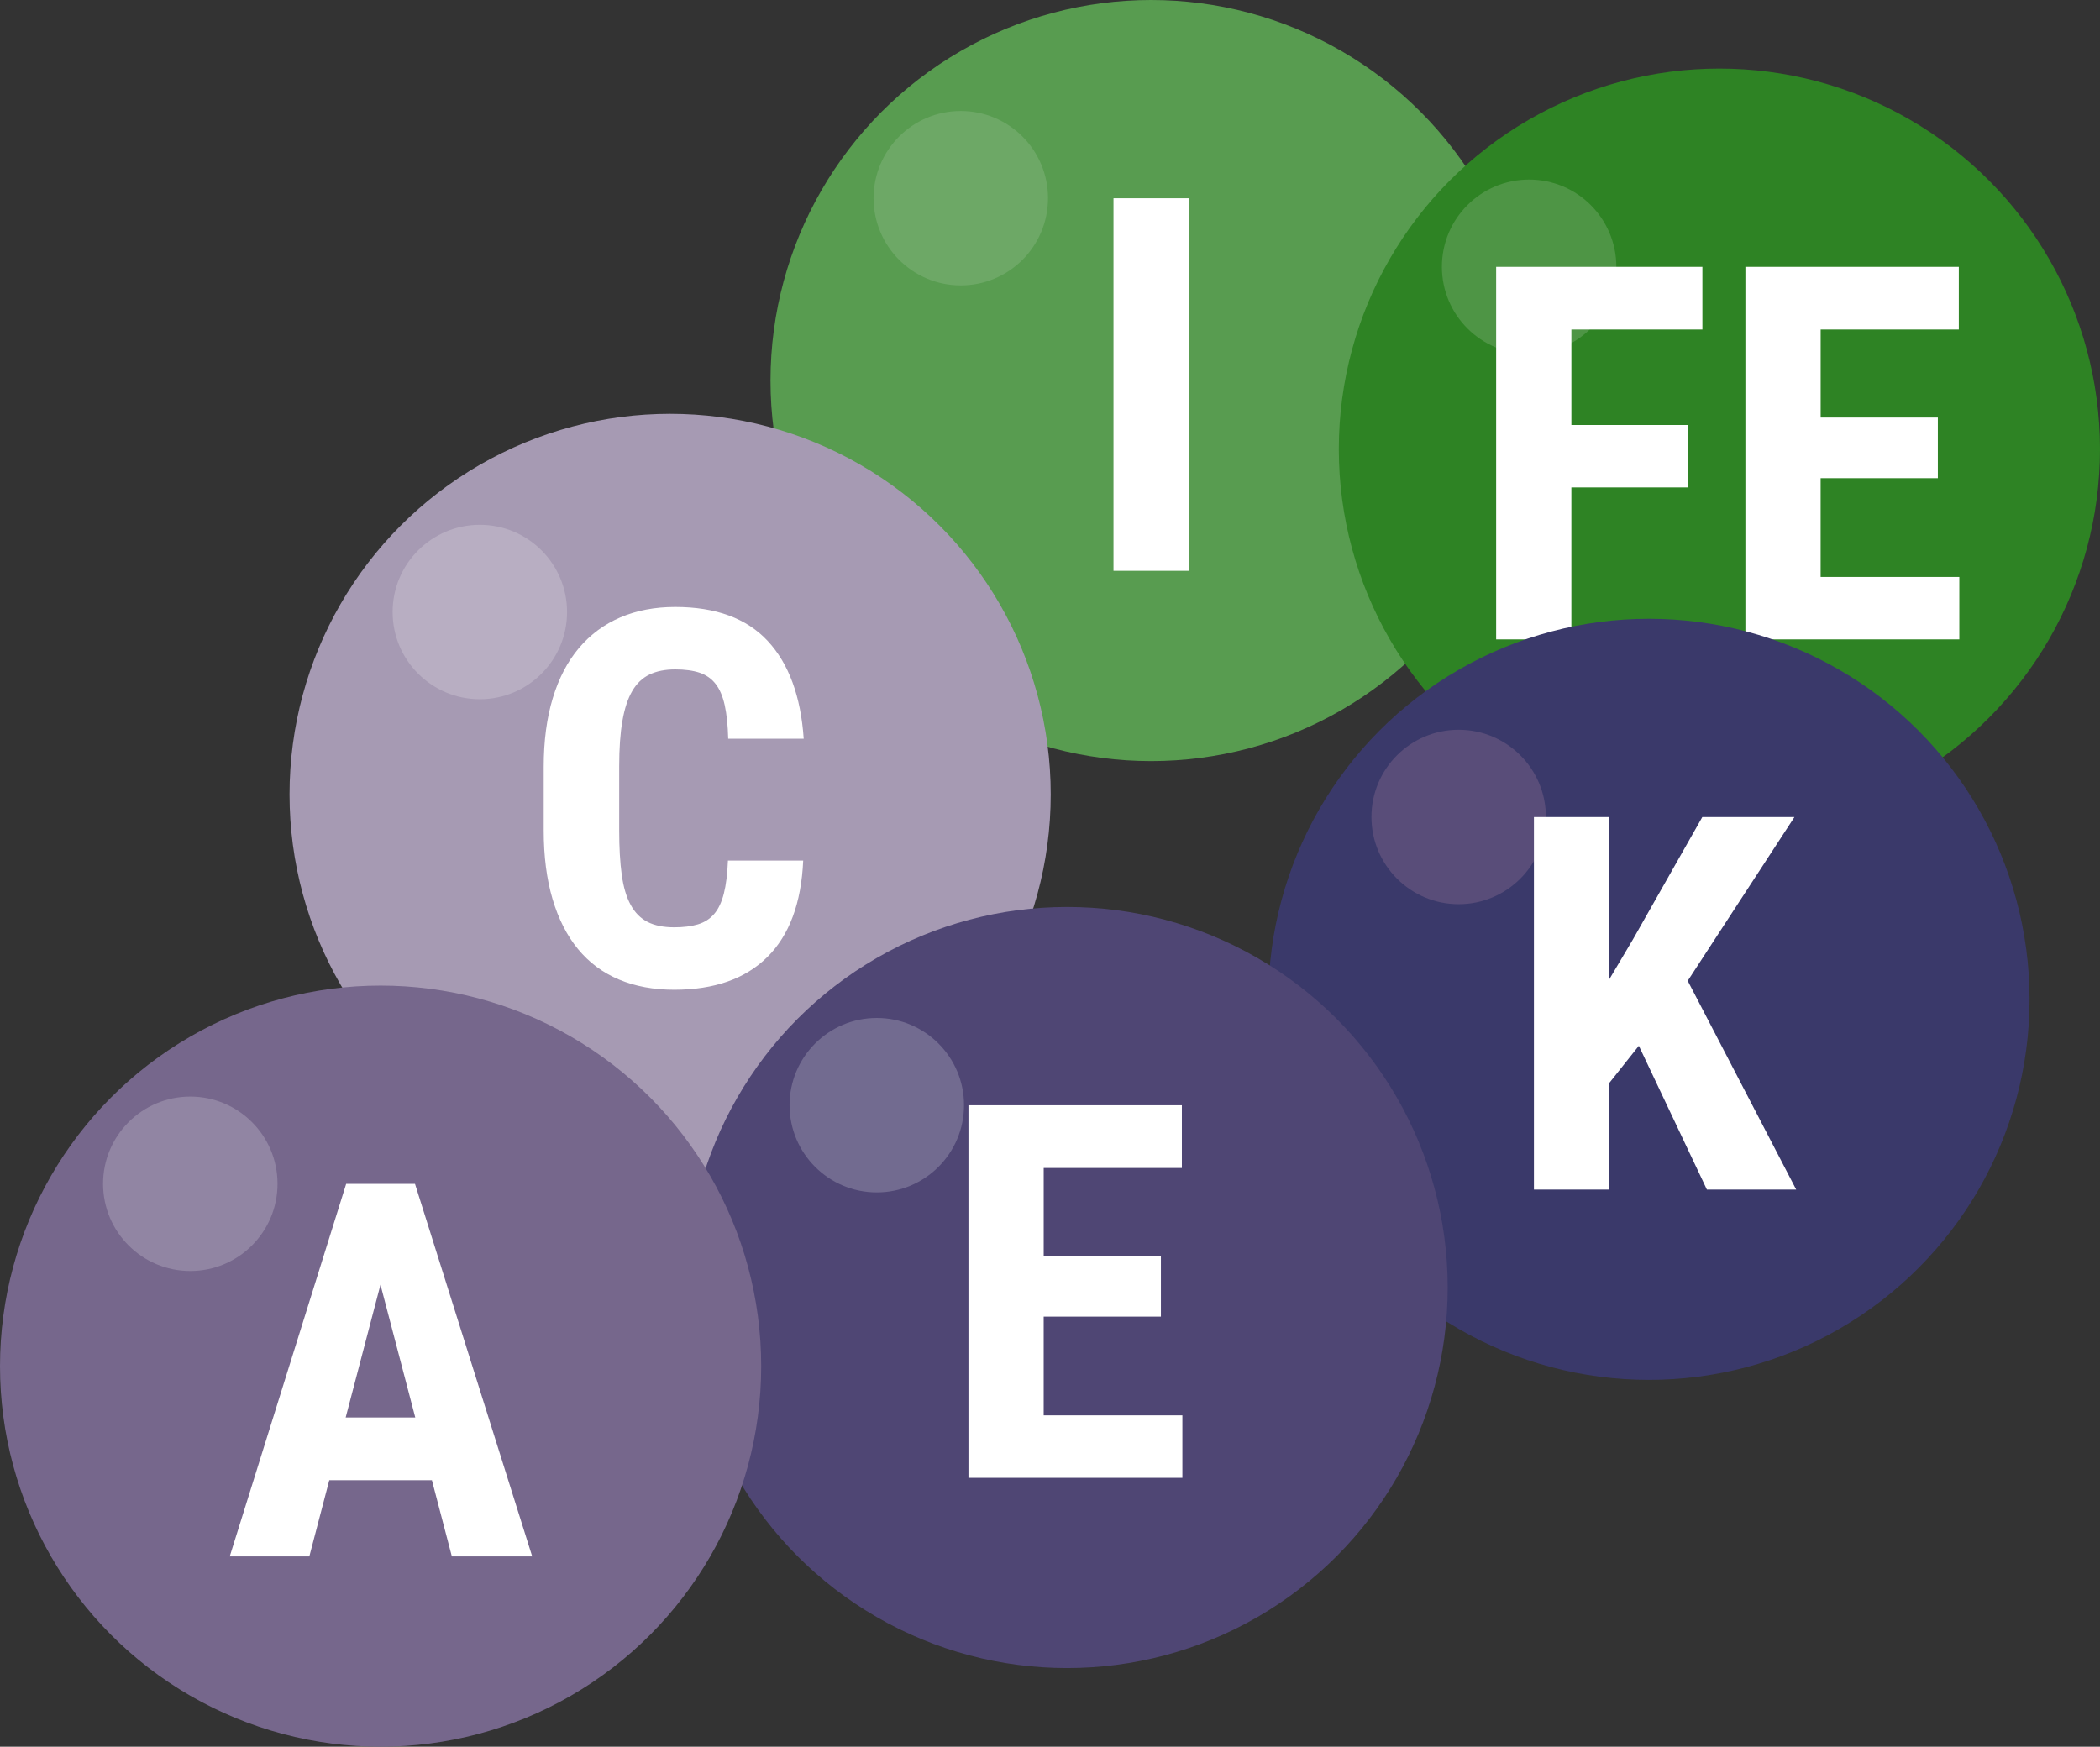 <?xml version="1.0" encoding="utf-8"?>
<!-- Generator: Adobe Illustrator 16.0.4, SVG Export Plug-In . SVG Version: 6.00 Build 0)  -->
<!DOCTYPE svg PUBLIC "-//W3C//DTD SVG 1.1//EN" "http://www.w3.org/Graphics/SVG/1.1/DTD/svg11.dtd">
<svg version="1.1" id="img" xmlns="http://www.w3.org/2000/svg" xmlns:xlink="http://www.w3.org/1999/xlink" x="0px" y="0px"
	 width="452px" height="376px" viewBox="56 -5.5 452 376" enable-background="new 56 -5.5 452 376" xml:space="preserve">
<rect x="56" y="-5.5" width="452" height="376" fill="#333333" stroke="none"/>
<g>
	<g>
		<circle fill="#589C50" cx="303.758" cy="76.417" r="81.917"/>
		<circle fill="#6DA866" cx="262.8" cy="37.163" r="18.773"/>
		<g>
			<path fill="#FFFFFF" d="M311.856,117.375h-16.19V37.181h16.19V117.375z"/>
		</g>
	</g>
	<g>
		<circle fill="#2E8324" cx="426.082" cy="91.179" r="81.918"/>
		<circle fill="#4E9545" cx="385.123" cy="51.927" r="18.773"/>
		<g>
			<path fill="#FFFFFF" d="M419.393,99.423h-25.174v32.715h-16.19V51.944h44.393v13.494h-28.199v20.546h25.175L419.393,99.423
				L419.393,99.423z"/>
			<path fill="#FFFFFF" d="M473.094,97.438h-25.226V118.7h29.853v13.438h-46.044V51.944h45.935v13.494h-29.739v18.948h25.226v13.052
				H473.094L473.094,97.438z"/>
		</g>
	</g>
	<g>
		<circle fill="#3A396A" cx="410.921" cy="209.619" r="81.918"/>
		<circle fill="#594D79" cx="369.961" cy="170.364" r="18.774"/>
		<g>
			<path fill="#FFFFFF" d="M408.742,219.621l-6.392,8.04v22.915h-16.189v-80.192h16.189v34.976l5.124-8.646l14.927-26.33h19.827
				l-22.966,35.25l23.351,44.941h-19.222L408.742,219.621z"/>
		</g>
	</g>
	<g>
		<circle fill="#A69AB3" cx="200.237" cy="165.498" r="81.919"/>
		<circle fill="#B8AEC2" cx="159.279" cy="126.245" r="18.773"/>
		<g>
			<path fill="#FFFFFF" d="M228.879,179.744c-0.404,9.141-2.974,16.064-7.712,20.764s-11.422,7.051-20.049,7.051
				c-4.442,0-8.409-0.732-11.896-2.203c-3.49-1.469-6.426-3.652-8.813-6.553c-2.387-2.9-4.212-6.492-5.48-10.77
				c-1.267-4.279-1.901-9.207-1.901-14.789v-13.66c0-5.582,0.651-10.521,1.956-14.816c1.303-4.295,3.185-7.893,5.645-10.794
				c2.46-2.899,5.434-5.094,8.922-6.583c3.488-1.487,7.416-2.232,11.788-2.232c8.738,0,15.375,2.443,19.911,7.326
				c4.535,4.883,7.115,11.896,7.739,21.039h-16.25c-0.075-2.863-0.322-5.26-0.745-7.188c-0.423-1.927-1.074-3.461-1.955-4.598
				c-0.882-1.137-2.031-1.946-3.442-2.423c-1.414-0.476-3.168-0.716-5.261-0.716c-2.168,0-4.012,0.366-5.535,1.101
				c-1.524,0.735-2.763,1.919-3.718,3.553c-0.954,1.633-1.661,3.782-2.12,6.445c-0.461,2.664-0.688,5.92-0.688,9.776v13.769
				c0,3.745,0.183,6.938,0.55,9.584c0.365,2.642,1.009,4.802,1.927,6.471c0.917,1.673,2.127,2.894,3.636,3.663
				c1.506,0.771,3.414,1.157,5.729,1.157c1.984,0,3.681-0.211,5.095-0.634c1.412-0.424,2.579-1.168,3.496-2.23
				c0.918-1.062,1.616-2.536,2.093-4.408c0.476-1.869,0.771-4.241,0.881-7.102H228.879L228.879,179.744L228.879,179.744z"/>
		</g>
	</g>
	<g>
		<circle fill="#4F4674" cx="285.68" cy="271.656" r="81.919"/>
		<circle fill="#726B90" cx="244.72" cy="232.405" r="18.775"/>
		<g>
			<path fill="#FFFFFF" d="M305.868,277.917h-25.227v21.261h29.854v13.44h-46.046v-80.195h45.936v13.494h-29.741v18.942h25.227
				v13.058H305.868z"/>
		</g>
	</g>
	<g>
		<circle fill="#76678C" cx="137.919" cy="288.581" r="81.919"/>
		<circle fill="#9185A3" cx="96.958" cy="249.326" r="18.775"/>
		<g>
			<path fill="#FFFFFF" d="M148.963,313.126h-22.087l-4.296,16.411h-17.13l25.06-80.193h14.816l25.226,80.193h-17.294
				L148.963,313.126z M130.401,299.632h14.982l-7.49-28.584L130.401,299.632z"/>
		</g>
	</g>
</g>
</svg>
